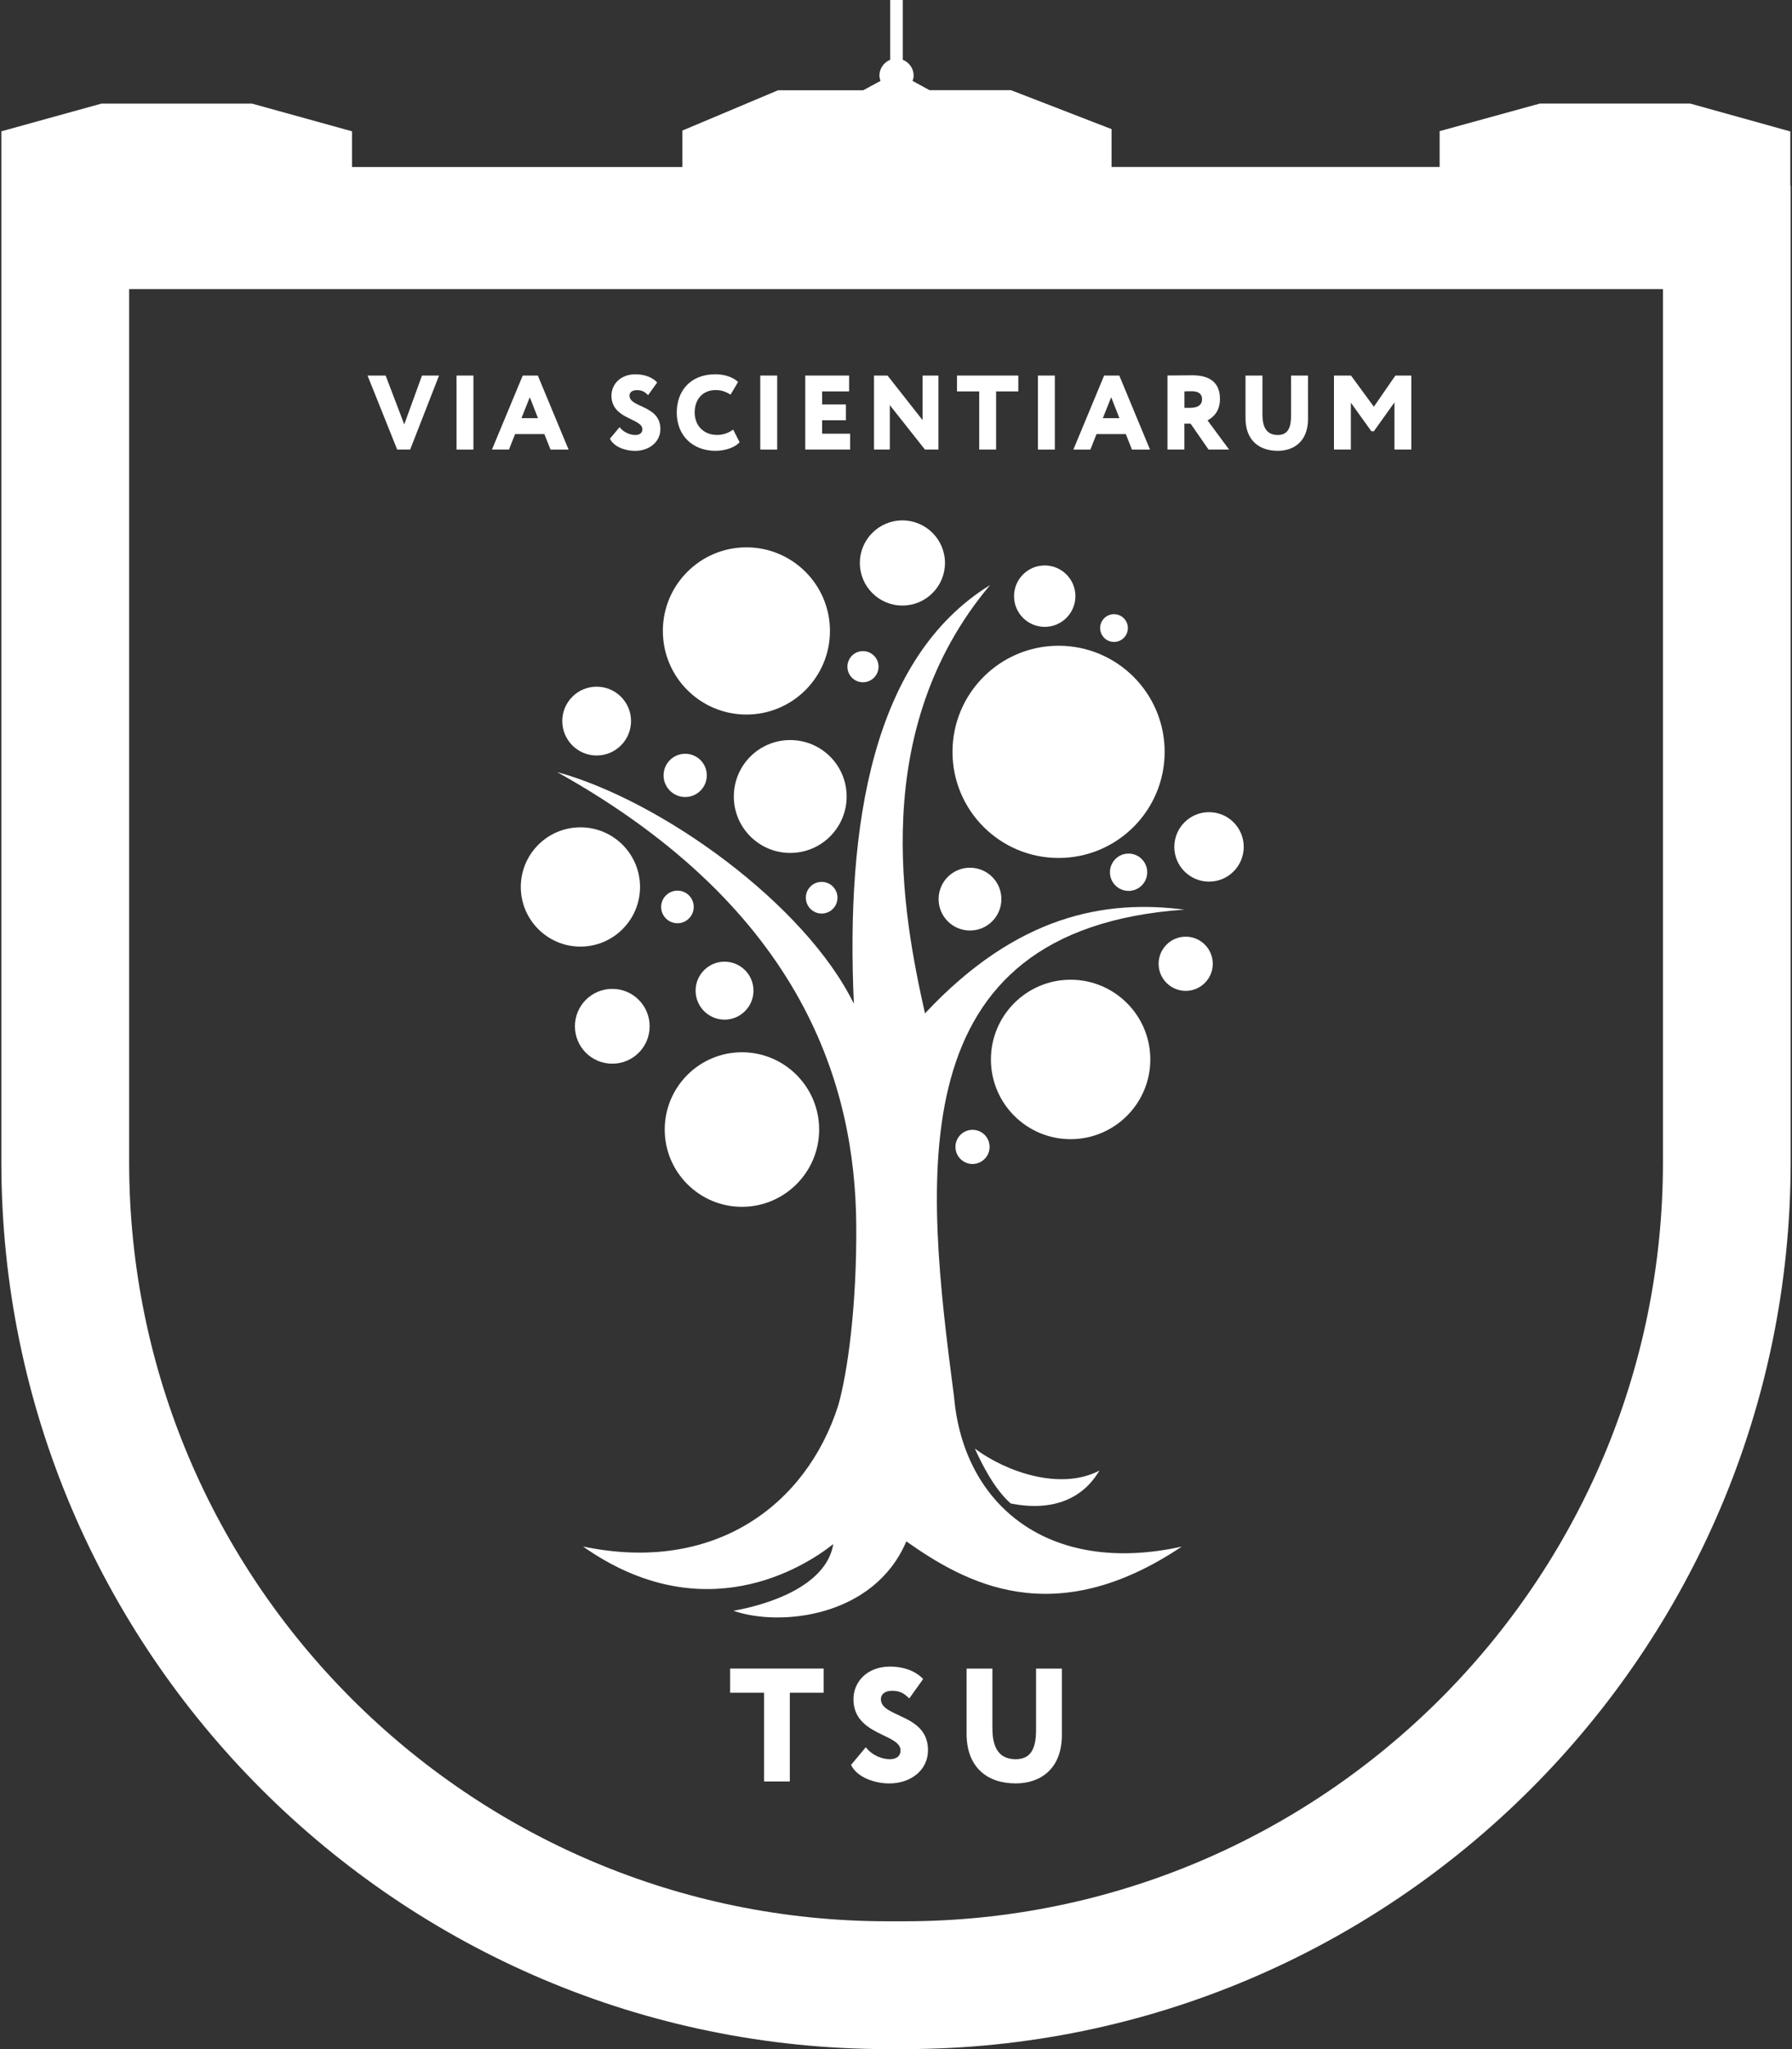 <?xml version="1.0" encoding="UTF-8"?> <!-- Generator: Adobe Illustrator 15.0.2, SVG Export Plug-In . SVG Version: 6.00 Build 0) --> <svg xmlns="http://www.w3.org/2000/svg" xmlns:xlink="http://www.w3.org/1999/xlink" id="Layer_1" x="0px" y="0px" width="70px" height="80px" viewBox="40.118 45.04 70 80" xml:space="preserve"><rect x="40.118" y="45.04" width="70" height="80" fill="#333333" stroke="none"/> <g> <path fill="#FFFFFF" d="M105.077,90.417c0,16.338-13.294,29.633-29.634,29.633h-0.648c-16.339,0-29.632-13.295-29.632-29.633 V56.327h59.914V90.417z M106.145,49.084h-5.881l-3.91,1.076v1.398H83.538v-1.477l-3.927-1.52h-3.182L75.765,48.2 c0.021-0.065,0.042-0.134,0.042-0.208c0-0.283-0.178-0.521-0.424-0.618V45.04H74.89v2.335c-0.245,0.099-0.42,0.338-0.42,0.617 c0,0.073,0.021,0.138,0.043,0.206l-0.675,0.366H70.51l-3.738,1.574v1.422H53.87v-1.393l-3.908-1.082H44.08l-3.909,1.082v5.604 v34.646c0,19.093,15.532,34.623,34.623,34.623h0.648c19.092,0,34.623-15.531,34.623-34.623V52.29h-0.013v-2.118L106.145,49.084z"></path> <polygon fill="#FFFFFF" points="68.638,110.183 72.293,110.183 72.293,111.127 70.97,111.127 70.97,114.592 69.963,114.592 69.963,111.127 68.638,111.127 "></polygon> <path fill="#FFFFFF" d="M73.456,111.379c0-0.683,0.541-1.273,1.424-1.273c0.566,0,1.021,0.189,1.298,0.486l-0.541,0.757 c-0.196-0.185-0.341-0.298-0.67-0.298c-0.275,0-0.439,0.128-0.439,0.328c0,0.732,1.84,0.556,1.84,1.992 c0,0.768-0.66,1.297-1.512,1.297c-0.592,0-1.278-0.252-1.493-0.725l0.574-0.688c0.251,0.322,0.636,0.467,0.943,0.467 c0.265,0,0.416-0.131,0.416-0.342C75.297,112.72,73.456,112.803,73.456,111.379"></path> <path fill="#FFFFFF" d="M81.598,112.771c0,1.347-0.856,1.896-1.803,1.896c-1.133,0-1.92-0.646-1.92-1.939v-2.544h1.009v2.329 c0,0.687,0.206,1.209,0.911,1.209c0.612,0,0.794-0.445,0.794-1.151v-2.387h1.009V112.771L81.598,112.771z"></path> <polygon fill="#FFFFFF" points="56.14,62.591 55.633,62.591 54.475,59.702 55.182,59.702 55.909,61.609 56.602,59.702 57.268,59.702 "></polygon> <rect x="57.951" y="59.702" fill="#FFFFFF" width="0.66" height="2.89"></rect> <path fill="#FFFFFF" d="M60.487,61.366h0.646l-0.32-0.817L60.487,61.366z M60.537,59.702h0.59l1.201,2.89h-0.706l-0.24-0.605 h-1.144L60,62.591h-0.665L60.537,59.702z"></path> <path fill="#FFFFFF" d="M64.003,60.486c0-0.446,0.356-0.833,0.935-0.833c0.371,0,0.67,0.124,0.851,0.318l-0.354,0.495 c-0.129-0.121-0.224-0.194-0.438-0.194c-0.181,0-0.289,0.082-0.289,0.214c0,0.48,1.206,0.363,1.206,1.305 c0,0.504-0.434,0.852-0.992,0.852c-0.388,0-0.837-0.166-0.978-0.477l0.376-0.449c0.165,0.211,0.417,0.306,0.619,0.306 c0.174,0,0.272-0.087,0.272-0.223C65.21,61.365,64.003,61.419,64.003,60.486"></path> <path fill="#FFFFFF" d="M69.009,62.307c-0.172,0.193-0.549,0.334-0.939,0.334c-0.896,0-1.516-0.596-1.516-1.495 c0-0.83,0.518-1.494,1.512-1.494c0.384,0,0.71,0.131,0.883,0.301l-0.294,0.494c-0.156-0.094-0.317-0.178-0.59-0.178 c-0.446,0-0.811,0.307-0.811,0.877c0,0.512,0.354,0.875,0.876,0.875c0.206,0,0.434-0.064,0.627-0.21L69.009,62.307z"></path> <rect x="69.816" y="59.702" fill="#FFFFFF" width="0.661" height="2.89"></rect> <polygon fill="#FFFFFF" points="71.573,59.702 73.286,59.702 73.286,60.321 72.233,60.321 72.233,60.829 73.162,60.829 73.162,61.448 72.233,61.448 72.233,61.972 73.327,61.972 73.327,62.591 71.573,62.591 "></polygon> <polygon fill="#FFFFFF" points="76.248,62.591 74.877,60.858 74.877,62.591 74.259,62.591 74.259,59.702 74.787,59.702 76.157,61.444 76.157,59.702 76.776,59.702 76.776,62.591 "></polygon> <polygon fill="#FFFFFF" points="77.501,59.702 79.896,59.702 79.896,60.321 79.028,60.321 79.028,62.591 78.369,62.591 78.369,60.321 77.501,60.321 "></polygon> <rect x="80.661" y="59.702" fill="#FFFFFF" width="0.661" height="2.89"></rect> <path fill="#FFFFFF" d="M83.197,61.366h0.648l-0.321-0.817L83.197,61.366z M83.248,59.702h0.592l1.2,2.89h-0.706l-0.238-0.605 H82.95l-0.238,0.605h-0.665L83.248,59.702z"></path> <path fill="#FFFFFF" d="M86.384,60.321v0.641h0.239c0.252,0,0.45-0.092,0.45-0.335c0-0.16-0.082-0.313-0.401-0.313 C86.574,60.313,86.52,60.317,86.384,60.321 M85.722,62.591V59.7c0.16,0,0.899-0.008,0.981-0.008c0.79,0,1.07,0.393,1.07,0.925 c0,0.536-0.331,0.755-0.487,0.833l0.842,1.14h-0.802l-0.701-1.011h-0.243v1.011L85.722,62.591L85.722,62.591z"></path> <path fill="#FFFFFF" d="M91.212,61.398c0,0.883-0.561,1.243-1.18,1.243c-0.743,0-1.261-0.425-1.261-1.271v-1.668h0.661v1.527 c0,0.45,0.137,0.794,0.599,0.794c0.4,0,0.52-0.293,0.52-0.756v-1.565h0.66L91.212,61.398L91.212,61.398z"></path> <polygon fill="#FFFFFF" points="92.226,59.702 92.891,59.702 93.784,60.919 94.625,59.702 95.248,59.702 95.248,62.591 94.589,62.591 94.589,60.75 93.784,61.878 93.687,61.878 92.886,60.762 92.886,62.591 92.226,62.591 "></polygon> <path fill="#FFFFFF" d="M78.794,67.88c-4.597,2.841-5.641,9.348-5.322,16.348c-1.901-3.883-7.498-7.921-11.592-9.046 c9.687,5.403,11.636,12.34,11.685,17.646c0.028,3.17-0.34,5.828-0.706,7.09c-1.246,3.89-4.841,6.574-9.967,5.5 c4.689,3.297,8.616,0.826,9.777-0.095c-0.278,1.671-2.615,2.38-3.905,2.604c1.843,0.636,5.503,0.245,6.757-2.709 c2.292,1.61,5.741,3.565,10.759,0.204c-5.185,1.143-8.521-1.604-8.893-5.836c-1.12-8.558-2.225-18.247,8.992-19.033 c-3.062-0.393-6.517,0.188-10.129,4.052C75.387,80.75,74.006,73.572,78.794,67.88"></path> <path fill="#FFFFFF" d="M69.274,66.409c1.804,0,3.264,1.464,3.264,3.264c0,1.803-1.46,3.264-3.264,3.264 c-1.802,0-3.263-1.462-3.263-3.264C66.01,67.872,67.472,66.409,69.274,66.409"></path> <path fill="#FFFFFF" d="M70.986,73.933c1.217,0,2.204,0.987,2.204,2.204c0,1.216-0.987,2.203-2.204,2.203s-2.203-0.988-2.203-2.203 C68.783,74.918,69.769,73.933,70.986,73.933"></path> <path fill="#FFFFFF" d="M63.424,71.849c0.742,0,1.344,0.601,1.344,1.342c0,0.742-0.602,1.345-1.344,1.345 c-0.739,0-1.342-0.603-1.342-1.345C62.082,72.45,62.683,71.849,63.424,71.849"></path> <path fill="#FFFFFF" d="M62.791,77.34c1.286,0,2.328,1.042,2.328,2.328c0,1.285-1.042,2.329-2.328,2.329s-2.329-1.044-2.329-2.329 S61.505,77.34,62.791,77.34"></path> <path fill="#FFFFFF" d="M69.101,86.122c1.664,0,3.015,1.352,3.015,3.017s-1.351,3.017-3.015,3.017 c-1.665,0-3.017-1.351-3.017-3.017C66.086,87.472,67.436,86.122,69.101,86.122"></path> <path fill="#FFFFFF" d="M64.036,83.647c0.806,0,1.459,0.652,1.459,1.46c0,0.81-0.653,1.461-1.459,1.461 c-0.807,0-1.46-0.651-1.46-1.461C62.576,84.299,63.229,83.647,64.036,83.647"></path> <path fill="#FFFFFF" d="M78.107,89.15c0.368,0,0.667,0.296,0.667,0.667c0,0.366-0.299,0.667-0.667,0.667s-0.667-0.301-0.667-0.667 C77.441,89.447,77.739,89.15,78.107,89.15"></path> <path fill="#FFFFFF" d="M81.938,83.29c1.72,0,3.114,1.395,3.114,3.113c0,1.719-1.396,3.112-3.114,3.112s-3.112-1.394-3.112-3.112 C78.826,84.685,80.219,83.29,81.938,83.29"></path> <path fill="#FFFFFF" d="M86.435,81.609c0.583,0,1.057,0.475,1.057,1.059s-0.474,1.057-1.057,1.057 c-0.584,0-1.059-0.473-1.059-1.057S85.85,81.609,86.435,81.609"></path> <path fill="#FFFFFF" d="M81.469,70.251c2.286,0,4.143,1.853,4.143,4.142s-1.854,4.143-4.143,4.143 c-2.289,0-4.144-1.853-4.144-4.143C77.327,72.105,79.181,70.251,81.469,70.251"></path> <path fill="#FFFFFF" d="M78.007,78.917c0.678,0,1.228,0.548,1.228,1.225c0,0.678-0.55,1.227-1.228,1.227 c-0.676,0-1.225-0.549-1.225-1.227C76.782,79.464,77.331,78.917,78.007,78.917"></path> <path fill="#FFFFFF" d="M80.928,67.116c0.661,0,1.198,0.537,1.198,1.2c0,0.662-0.537,1.198-1.198,1.198 c-0.663,0-1.199-0.536-1.199-1.198C79.729,67.653,80.265,67.116,80.928,67.116"></path> <path fill="#FFFFFF" d="M75.368,65.357c0.918,0,1.663,0.744,1.663,1.662s-0.745,1.663-1.663,1.663s-1.662-0.745-1.662-1.663 S74.451,65.357,75.368,65.357"></path> <path fill="#FFFFFF" d="M87.346,76.748c0.749,0,1.355,0.605,1.355,1.355s-0.606,1.357-1.355,1.357s-1.356-0.607-1.356-1.357 C85.991,77.353,86.598,76.748,87.346,76.748"></path> <path fill="#FFFFFF" d="M84.202,78.365c0.402,0,0.729,0.326,0.729,0.729c0,0.402-0.325,0.728-0.729,0.728 c-0.401,0-0.727-0.326-0.727-0.728C83.475,78.691,83.801,78.365,84.202,78.365"></path> <path fill="#FFFFFF" d="M66.883,74.468c0.468,0,0.844,0.378,0.844,0.844s-0.377,0.845-0.844,0.845 c-0.465,0-0.844-0.379-0.844-0.845S66.417,74.468,66.883,74.468"></path> <path fill="#FFFFFF" d="M66.581,79.812c0.352,0,0.636,0.284,0.636,0.636c0,0.351-0.284,0.637-0.636,0.637s-0.637-0.285-0.637-0.637 C65.946,80.095,66.229,79.812,66.581,79.812"></path> <path fill="#FFFFFF" d="M83.633,69.019c0.301,0,0.542,0.243,0.542,0.541c0,0.301-0.241,0.542-0.542,0.542 c-0.299,0-0.54-0.242-0.54-0.542C83.092,69.261,83.334,69.019,83.633,69.019"></path> <path fill="#FFFFFF" d="M73.827,70.461c0.336,0,0.609,0.272,0.609,0.608c0,0.335-0.273,0.608-0.609,0.608 c-0.337,0-0.607-0.273-0.607-0.608S73.49,70.461,73.827,70.461"></path> <path fill="#FFFFFF" d="M72.214,79.47c0.343,0,0.618,0.277,0.618,0.617c0,0.343-0.275,0.619-0.618,0.619s-0.617-0.277-0.617-0.619 C71.595,79.748,71.87,79.47,72.214,79.47"></path> <path fill="#FFFFFF" d="M68.421,82.585c0.624,0,1.13,0.507,1.13,1.131c0,0.625-0.506,1.132-1.13,1.132 c-0.625,0-1.131-0.507-1.131-1.132C67.29,83.092,67.796,82.585,68.421,82.585"></path> <path fill="#FFFFFF" d="M78.198,101.596c1.232,0.918,3.349,1.648,4.864,0.859c-0.628,1.076-1.797,1.616-3.464,1.282 C78.964,103.179,78.482,102.22,78.198,101.596"></path> </g> </svg> 